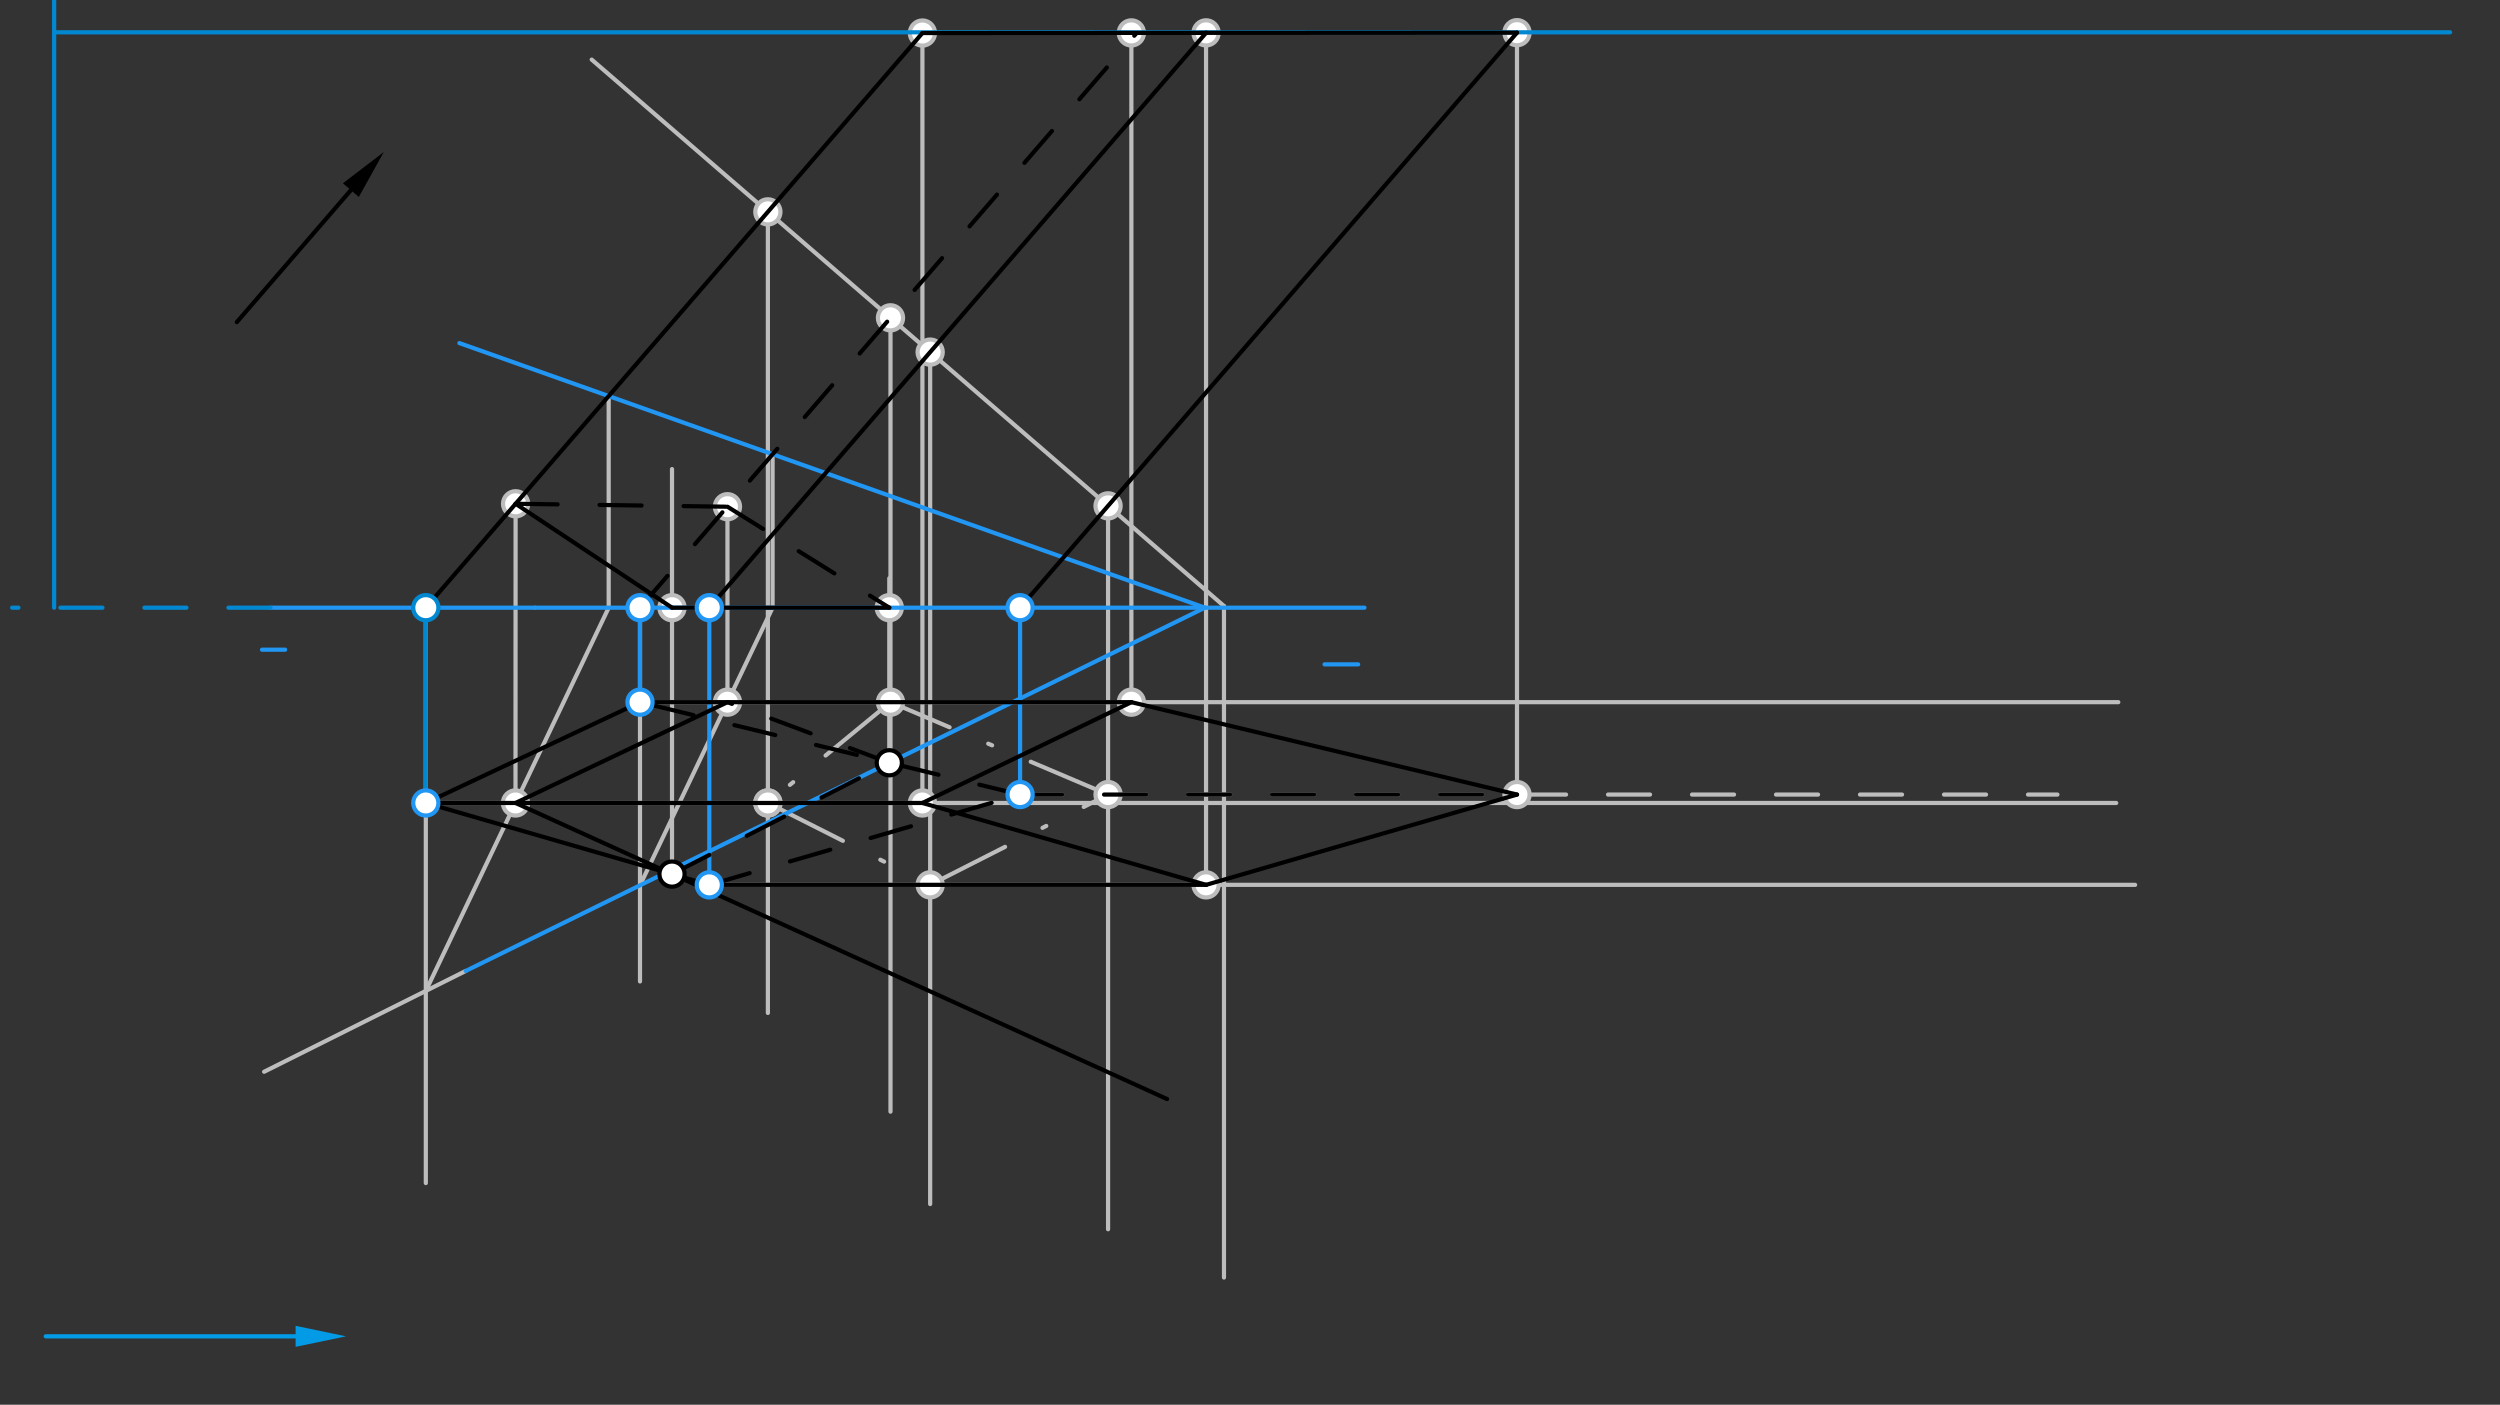 <svg xmlns="http://www.w3.org/2000/svg" class="svg--1it" height="100%" preserveAspectRatio="xMidYMid meet" viewBox="0 0 595.276 334.488" width="100%"><rect x="0" y="0" width="595.276" height="334.488" fill="#333333" stroke="none"/><defs><marker id="marker-arrow" markerHeight="16" markerUnits="userSpaceOnUse" markerWidth="24" orient="auto-start-reverse" refX="24" refY="4" viewBox="0 0 24 8"><path d="M 0 0 L 24 4 L 0 8 z" stroke="inherit"></path></marker></defs><g class="aux-layer--1FB"><g class="element--2qn"><line stroke="#BDBDBD" stroke-dasharray="none" stroke-linecap="round" stroke-width="1" x1="152.391" x2="504.391" y1="167.195" y2="167.195"></line></g><g class="element--2qn"><line stroke="#BDBDBD" stroke-dasharray="10" stroke-linecap="round" stroke-width="1" x1="242.891" x2="489.891" y1="189.195" y2="189.195"></line></g><g class="element--2qn"><line stroke="#BDBDBD" stroke-dasharray="none" stroke-linecap="round" stroke-width="1" x1="168.891" x2="508.391" y1="210.695" y2="210.695"></line></g><g class="element--2qn"><line stroke="#BDBDBD" stroke-dasharray="none" stroke-linecap="round" stroke-width="1" x1="101.391" x2="503.891" y1="191.195" y2="191.195"></line></g><g class="element--2qn"><line stroke="#BDBDBD" stroke-dasharray="none" stroke-linecap="round" stroke-width="1" x1="219.636" x2="219.636" y1="7.868" y2="144.695"></line></g><g class="element--2qn"><line stroke="#BDBDBD" stroke-dasharray="none" stroke-linecap="round" stroke-width="1" x1="269.392" x2="269.392" y1="7.837" y2="167.195"></line></g><g class="element--2qn"><line stroke="#BDBDBD" stroke-dasharray="none" stroke-linecap="round" stroke-width="1" x1="219.636" x2="219.636" y1="144.695" y2="191.195"></line></g><g class="element--2qn"><line stroke="#BDBDBD" stroke-dasharray="none" stroke-linecap="round" stroke-width="1" x1="287.173" x2="287.173" y1="7.825" y2="210.695"></line></g><g class="element--2qn"><line stroke="#BDBDBD" stroke-dasharray="none" stroke-linecap="round" stroke-width="1" x1="361.213" x2="361.213" y1="7.779" y2="189.195"></line></g><g class="element--2qn"><line stroke="#BDBDBD" stroke-dasharray="none" stroke-linecap="round" stroke-width="1" x1="144.933" x2="144.933" y1="94.31" y2="144.695"></line></g><g class="element--2qn"><line stroke="#BDBDBD" stroke-dasharray="none" stroke-linecap="round" stroke-width="1" x1="183.962" x2="183.962" y1="108.163" y2="144.695"></line></g><g class="element--2qn"><line stroke="#BDBDBD" stroke-dasharray="none" stroke-linecap="round" stroke-width="1" x1="101.391" x2="101.391" y1="144.695" y2="281.695"></line></g><g class="element--2qn"><line stroke="#BDBDBD" stroke-dasharray="none" stroke-linecap="round" stroke-width="1" x1="110.891" x2="62.891" y1="231.195" y2="255.195"></line></g><g class="element--2qn"><line stroke="#BDBDBD" stroke-dasharray="none" stroke-linecap="round" stroke-width="1" x1="144.933" x2="101.391" y1="144.695" y2="235.945"></line></g><g class="element--2qn"><line stroke="#BDBDBD" stroke-dasharray="none" stroke-linecap="round" stroke-width="1" x1="152.391" x2="152.391" y1="144.695" y2="233.695"></line></g><g class="element--2qn"><line stroke="#BDBDBD" stroke-dasharray="none" stroke-linecap="round" stroke-width="1" x1="183.962" x2="152.391" y1="144.695" y2="210.799"></line></g><g class="element--2qn"><line stroke="#BDBDBD" stroke-dasharray="none" stroke-linecap="round" stroke-width="1" x1="122.744" x2="122.771" y1="191.195" y2="119.52"></line></g><g class="element--2qn"><line stroke="#BDBDBD" stroke-dasharray="none" stroke-linecap="round" stroke-width="1" x1="173.216" x2="173.216" y1="167.195" y2="120.654"></line></g><g class="element--2qn"><line stroke="#BDBDBD" stroke-dasharray="none" stroke-linecap="round" stroke-width="1" x1="211.75" x2="211.75" y1="181.625" y2="137.695"></line></g><g class="element--2qn"><line stroke="#BDBDBD" stroke-dasharray="none" stroke-linecap="round" stroke-width="1" x1="160.014" x2="160.014" y1="208.131" y2="111.695"></line></g><g class="element--2qn"><line stroke="#BDBDBD" stroke-dasharray="none" stroke-linecap="round" stroke-width="1" x1="140.891" x2="291.441" y1="14.195" y2="144.301"></line></g><g class="element--2qn"><line stroke="#BDBDBD" stroke-dasharray="none" stroke-linecap="round" stroke-width="1" x1="291.441" x2="291.441" y1="144.301" y2="304.195"></line></g><g class="element--2qn"><line stroke="#BDBDBD" stroke-dasharray="none" stroke-linecap="round" stroke-width="1" x1="182.839" x2="182.839" y1="50.447" y2="241.195"></line></g><g class="element--2qn"><line stroke="#BDBDBD" stroke-dasharray="none" stroke-linecap="round" stroke-width="1" x1="212.035" x2="212.035" y1="75.678" y2="264.695"></line></g><g class="element--2qn"><line stroke="#BDBDBD" stroke-dasharray="none" stroke-linecap="round" stroke-width="1" x1="221.481" x2="221.481" y1="83.841" y2="286.695"></line></g><g class="element--2qn"><line stroke="#BDBDBD" stroke-dasharray="none" stroke-linecap="round" stroke-width="1" x1="263.843" x2="263.843" y1="120.45" y2="292.695"></line></g><g class="element--2qn"><line stroke="#BDBDBD" stroke-dasharray="20, 10, 1, 10" stroke-linecap="round" stroke-width="1" x1="182.839" x2="221.481" y1="191.195" y2="210.695"></line></g><g class="element--2qn"><line stroke="#BDBDBD" stroke-dasharray="20, 10, 1, 10" stroke-linecap="round" stroke-width="1" x1="221.481" x2="263.843" y1="210.695" y2="189.195"></line></g><g class="element--2qn"><line stroke="#BDBDBD" stroke-dasharray="20, 10, 1, 10" stroke-linecap="round" stroke-width="1" x1="263.843" x2="212.035" y1="189.195" y2="167.195"></line></g><g class="element--2qn"><line stroke="#BDBDBD" stroke-dasharray="20, 10, 1, 10" stroke-linecap="round" stroke-width="1" x1="212.035" x2="182.839" y1="167.195" y2="191.195"></line></g><g class="element--2qn"><circle cx="219.636" cy="7.868" r="3" stroke="#BDBDBD" stroke-width="1" fill="#ffffff"></circle>}</g><g class="element--2qn"><circle cx="269.39" cy="7.837" r="3" stroke="#BDBDBD" stroke-width="1" fill="#ffffff"></circle>}</g><g class="element--2qn"><circle cx="287.173" cy="7.825" r="3" stroke="#BDBDBD" stroke-width="1" fill="#ffffff"></circle>}</g><g class="element--2qn"><circle cx="361.213" cy="7.779" r="3" stroke="#BDBDBD" stroke-width="1" fill="#ffffff"></circle>}</g><g class="element--2qn"><circle cx="287.173" cy="210.695" r="3" stroke="#BDBDBD" stroke-width="1" fill="#ffffff"></circle>}</g><g class="element--2qn"><circle cx="219.636" cy="191.195" r="3" stroke="#BDBDBD" stroke-width="1" fill="#ffffff"></circle>}</g><g class="element--2qn"><circle cx="361.213" cy="189.195" r="3" stroke="#BDBDBD" stroke-width="1" fill="#ffffff"></circle>}</g><g class="element--2qn"><circle cx="269.392" cy="167.195" r="3" stroke="#BDBDBD" stroke-width="1" fill="#ffffff"></circle>}</g><g class="element--2qn"><circle cx="173.216" cy="167.195" r="3" stroke="#BDBDBD" stroke-width="1" fill="#ffffff"></circle>}</g><g class="element--2qn"><circle cx="122.744" cy="191.195" r="3" stroke="#BDBDBD" stroke-width="1" fill="#ffffff"></circle>}</g><g class="element--2qn"><circle cx="211.75" cy="144.695" r="3" stroke="#BDBDBD" stroke-width="1" fill="#ffffff"></circle>}</g><g class="element--2qn"><circle cx="122.771" cy="119.956" r="3" stroke="#BDBDBD" stroke-width="1" fill="#ffffff"></circle>}</g><g class="element--2qn"><circle cx="173.216" cy="120.654" r="3" stroke="#BDBDBD" stroke-width="1" fill="#ffffff"></circle>}</g><g class="element--2qn"><circle cx="160.014" cy="144.695" r="3" stroke="#BDBDBD" stroke-width="1" fill="#ffffff"></circle>}</g><g class="element--2qn"><circle cx="182.839" cy="50.447" r="3" stroke="#BDBDBD" stroke-width="1" fill="#ffffff"></circle>}</g><g class="element--2qn"><circle cx="212.035" cy="75.678" r="3" stroke="#BDBDBD" stroke-width="1" fill="#ffffff"></circle>}</g><g class="element--2qn"><circle cx="221.481" cy="83.841" r="3" stroke="#BDBDBD" stroke-width="1" fill="#ffffff"></circle>}</g><g class="element--2qn"><circle cx="263.843" cy="120.45" r="3" stroke="#BDBDBD" stroke-width="1" fill="#ffffff"></circle>}</g><g class="element--2qn"><circle cx="182.839" cy="191.195" r="3" stroke="#BDBDBD" stroke-width="1" fill="#ffffff"></circle>}</g><g class="element--2qn"><circle cx="212.035" cy="167.195" r="3" stroke="#BDBDBD" stroke-width="1" fill="#ffffff"></circle>}</g><g class="element--2qn"><circle cx="221.481" cy="210.695" r="3" stroke="#BDBDBD" stroke-width="1" fill="#ffffff"></circle>}</g><g class="element--2qn"><circle cx="263.843" cy="189.195" r="3" stroke="#BDBDBD" stroke-width="1" fill="#ffffff"></circle>}</g><g class="element--2qn"><circle cx="182.839" cy="191.195" r="3" stroke="#BDBDBD" stroke-width="1" fill="#ffffff"></circle>}</g></g><g class="main-layer--3Vd"><g class="element--2qn"><line stroke="#2196F3" stroke-dasharray="none" stroke-linecap="round" stroke-width="1" x1="127.391" x2="324.891" y1="144.695" y2="144.695"></line></g><g class="element--2qn"><line stroke="#2196F3" stroke-dasharray="none" stroke-linecap="round" stroke-width="1" x1="315.391" x2="323.391" y1="158.195" y2="158.195"></line></g><g class="element--2qn"><line stroke="#2196F3" stroke-dasharray="none" stroke-linecap="round" stroke-width="1" x1="286.891" x2="109.391" y1="144.695" y2="81.695"></line></g><g class="element--2qn"><line stroke="#2196F3" stroke-dasharray="none" stroke-linecap="round" stroke-width="1" x1="286.891" x2="110.891" y1="144.695" y2="231.195"></line></g><g class="element--2qn"><line stroke="#2196F3" stroke-dasharray="none" stroke-linecap="round" stroke-width="1" x1="127.391" x2="64.391" y1="144.695" y2="144.695"></line></g><g class="element--2qn"><line stroke="#2196F3" stroke-dasharray="none" stroke-linecap="round" stroke-width="1" x1="62.391" x2="67.891" y1="154.695" y2="154.695"></line></g><g class="element--2qn"><line stroke="#2196F3" stroke-dasharray="none" stroke-linecap="round" stroke-width="1" x1="168.891" x2="168.891" y1="210.695" y2="144.695"></line></g><g class="element--2qn"><line stroke="#2196F3" stroke-dasharray="none" stroke-linecap="round" stroke-width="1" x1="242.891" x2="242.891" y1="189.195" y2="144.695"></line></g><g class="element--2qn"><line stroke="#2196F3" stroke-dasharray="none" stroke-linecap="round" stroke-width="1" x1="152.391" x2="152.391" y1="167.195" y2="144.695"></line></g><g class="element--2qn"><line stroke="#0288D1" stroke-dasharray="10" stroke-linecap="round" stroke-width="1" x1="64.391" x2="2.891" y1="144.695" y2="144.695"></line></g><g class="element--2qn"><line stroke="#0288D1" stroke-dasharray="none" stroke-linecap="round" stroke-width="1" x1="12.891" x2="12.891" y1="144.695" y2="-2.706"></line></g><g class="element--2qn"><line stroke="#0288D1" stroke-dasharray="none" stroke-linecap="round" stroke-width="1" x1="12.891" x2="583.391" y1="7.695" y2="7.695"></line></g><g class="element--2qn"><line stroke="#0288D1" stroke-dasharray="none" stroke-linecap="round" stroke-width="1" x1="101.391" x2="101.391" y1="191.195" y2="144.695"></line></g><g class="element--2qn"><line stroke="#000000" stroke-dasharray="none" stroke-linecap="round" stroke-width="1" x1="56.391" x2="83.544" y1="76.695" y2="45.275"></line><path d="M91.391,36.195 l12,2.5 l0,-5 z" fill="#000000" stroke="#000000" stroke-width="0" transform="rotate(130.833, 91.391, 36.195)"></path></g><g class="element--2qn"><line stroke="#039BE5" stroke-dasharray="none" stroke-linecap="round" stroke-width="1" x1="10.891" x2="70.391" y1="318.195" y2="318.195"></line><path d="M82.391,318.195 l12,2.5 l0,-5 z" fill="#039BE5" stroke="#039BE5" stroke-width="0" transform="rotate(180, 82.391, 318.195)"></path></g><g class="element--2qn"><line stroke="#000000" stroke-dasharray="none" stroke-linecap="round" stroke-width="1" x1="101.391" x2="219.636" y1="144.695" y2="7.868"></line></g><g class="element--2qn"><line stroke="#000000" stroke-dasharray="none" stroke-linecap="round" stroke-width="1" x1="101.391" x2="152.391" y1="191.195" y2="167.195"></line></g><g class="element--2qn"><line stroke="#000000" stroke-dasharray="10" stroke-linecap="round" stroke-width="1" x1="152.391" x2="270.593" y1="144.695" y2="7.918"></line></g><g class="element--2qn"><line stroke="#000000" stroke-dasharray="none" stroke-linecap="round" stroke-width="1" x1="101.391" x2="168.891" y1="191.195" y2="210.695"></line></g><g class="element--2qn"><line stroke="#000000" stroke-dasharray="10" stroke-linecap="round" stroke-width="1" x1="168.891" x2="242.891" y1="210.695" y2="189.195"></line></g><g class="element--2qn"><line stroke="#000000" stroke-dasharray="10" stroke-linecap="round" stroke-width="1" x1="242.891" x2="152.391" y1="189.195" y2="167.195"></line></g><g class="element--2qn"><line stroke="#000000" stroke-dasharray="none" stroke-linecap="round" stroke-width="1" x1="168.891" x2="287.213" y1="144.695" y2="7.779"></line></g><g class="element--2qn"><line stroke="#000000" stroke-dasharray="none" stroke-linecap="round" stroke-width="1" x1="242.891" x2="361.213" y1="144.695" y2="7.779"></line></g><g class="element--2qn"><line stroke="#000000" stroke-dasharray="none" stroke-linecap="round" stroke-width="1" x1="361.213" x2="219.636" y1="7.779" y2="7.868"></line></g><g class="element--2qn"><line stroke="#000000" stroke-dasharray="none" stroke-linecap="round" stroke-width="1" x1="219.636" x2="269.392" y1="191.195" y2="167.195"></line></g><g class="element--2qn"><line stroke="#000000" stroke-dasharray="none" stroke-linecap="round" stroke-width="1" x1="269.392" x2="361.213" y1="167.195" y2="189.195"></line></g><g class="element--2qn"><line stroke="#000000" stroke-dasharray="none" stroke-linecap="round" stroke-width="1" x1="361.213" x2="287.173" y1="189.195" y2="210.695"></line></g><g class="element--2qn"><line stroke="#000000" stroke-dasharray="none" stroke-linecap="round" stroke-width="1" x1="287.173" x2="219.636" y1="210.695" y2="191.195"></line></g><g class="element--2qn"><line stroke="#000000" stroke-dasharray="none" stroke-linecap="round" stroke-width="1" x1="152.391" x2="269.392" y1="167.195" y2="167.195"></line></g><g class="element--2qn"><line stroke="#000000" stroke-dasharray="none" stroke-linecap="round" stroke-width="1" x1="101.391" x2="219.636" y1="191.195" y2="191.195"></line></g><g class="element--2qn"><line stroke="#000000" stroke-dasharray="none" stroke-linecap="round" stroke-width="1" x1="168.891" x2="287.173" y1="210.695" y2="210.695"></line></g><g class="element--2qn"><line stroke="#000000" stroke-dasharray="10" stroke-linecap="round" stroke-width="1" x1="242.891" x2="361.213" y1="189.195" y2="189.195"></line></g><g class="element--2qn"><line stroke="#000000" stroke-dasharray="none" stroke-linecap="round" stroke-width="1" x1="122.744" x2="173.216" y1="191.195" y2="167.195"></line></g><g class="element--2qn"><line stroke="#000000" stroke-dasharray="none" stroke-linecap="round" stroke-width="1" x1="122.744" x2="277.891" y1="191.195" y2="261.695"></line></g><g class="element--2qn"><line stroke="#000000" stroke-dasharray="10" stroke-linecap="round" stroke-width="1" x1="160.014" x2="211.75" y1="208.131" y2="181.625"></line></g><g class="element--2qn"><line stroke="#000000" stroke-dasharray="10" stroke-linecap="round" stroke-width="1" x1="211.75" x2="173.216" y1="181.625" y2="167.195"></line></g><g class="element--2qn"><line stroke="#000000" stroke-dasharray="none" stroke-linecap="round" stroke-width="1" x1="160.014" x2="122.771" y1="144.695" y2="119.956"></line></g><g class="element--2qn"><line stroke="#000000" stroke-dasharray="10" stroke-linecap="round" stroke-width="1" x1="122.771" x2="173.216" y1="119.956" y2="120.654"></line></g><g class="element--2qn"><line stroke="#000000" stroke-dasharray="10" stroke-linecap="round" stroke-width="1" x1="173.216" x2="211.75" y1="120.654" y2="144.695"></line></g><g class="element--2qn"><line stroke="#000000" stroke-dasharray="none" stroke-linecap="round" stroke-width="1" x1="160.014" x2="211.75" y1="144.695" y2="144.695"></line></g><g class="element--2qn"><circle cx="242.891" cy="189.195" r="3" stroke="#2196F3" stroke-width="1" fill="#ffffff"></circle>}</g><g class="element--2qn"><circle cx="168.891" cy="210.695" r="3" stroke="#2196F3" stroke-width="1" fill="#ffffff"></circle>}</g><g class="element--2qn"><circle cx="101.391" cy="191.195" r="3" stroke="#2196F3" stroke-width="1" fill="#ffffff"></circle>}</g><g class="element--2qn"><circle cx="152.391" cy="167.195" r="3" stroke="#2196F3" stroke-width="1" fill="#ffffff"></circle>}</g><g class="element--2qn"><circle cx="242.891" cy="144.695" r="3" stroke="#2196F3" stroke-width="1" fill="#ffffff"></circle>}</g><g class="element--2qn"><circle cx="168.891" cy="144.695" r="3" stroke="#2196F3" stroke-width="1" fill="#ffffff"></circle>}</g><g class="element--2qn"><circle cx="152.391" cy="144.695" r="3" stroke="#2196F3" stroke-width="1" fill="#ffffff"></circle>}</g><g class="element--2qn"><circle cx="101.391" cy="144.695" r="3" stroke="#0288D1" stroke-width="1" fill="#ffffff"></circle>}</g><g class="element--2qn"><circle cx="160.014" cy="208.131" r="3" stroke="#000000" stroke-width="1" fill="#ffffff"></circle>}</g><g class="element--2qn"><circle cx="211.75" cy="181.625" r="3" stroke="#000000" stroke-width="1" fill="#ffffff"></circle>}</g></g><g class="snaps-layer--2PT"></g><g class="temp-layer--rAP"></g></svg>